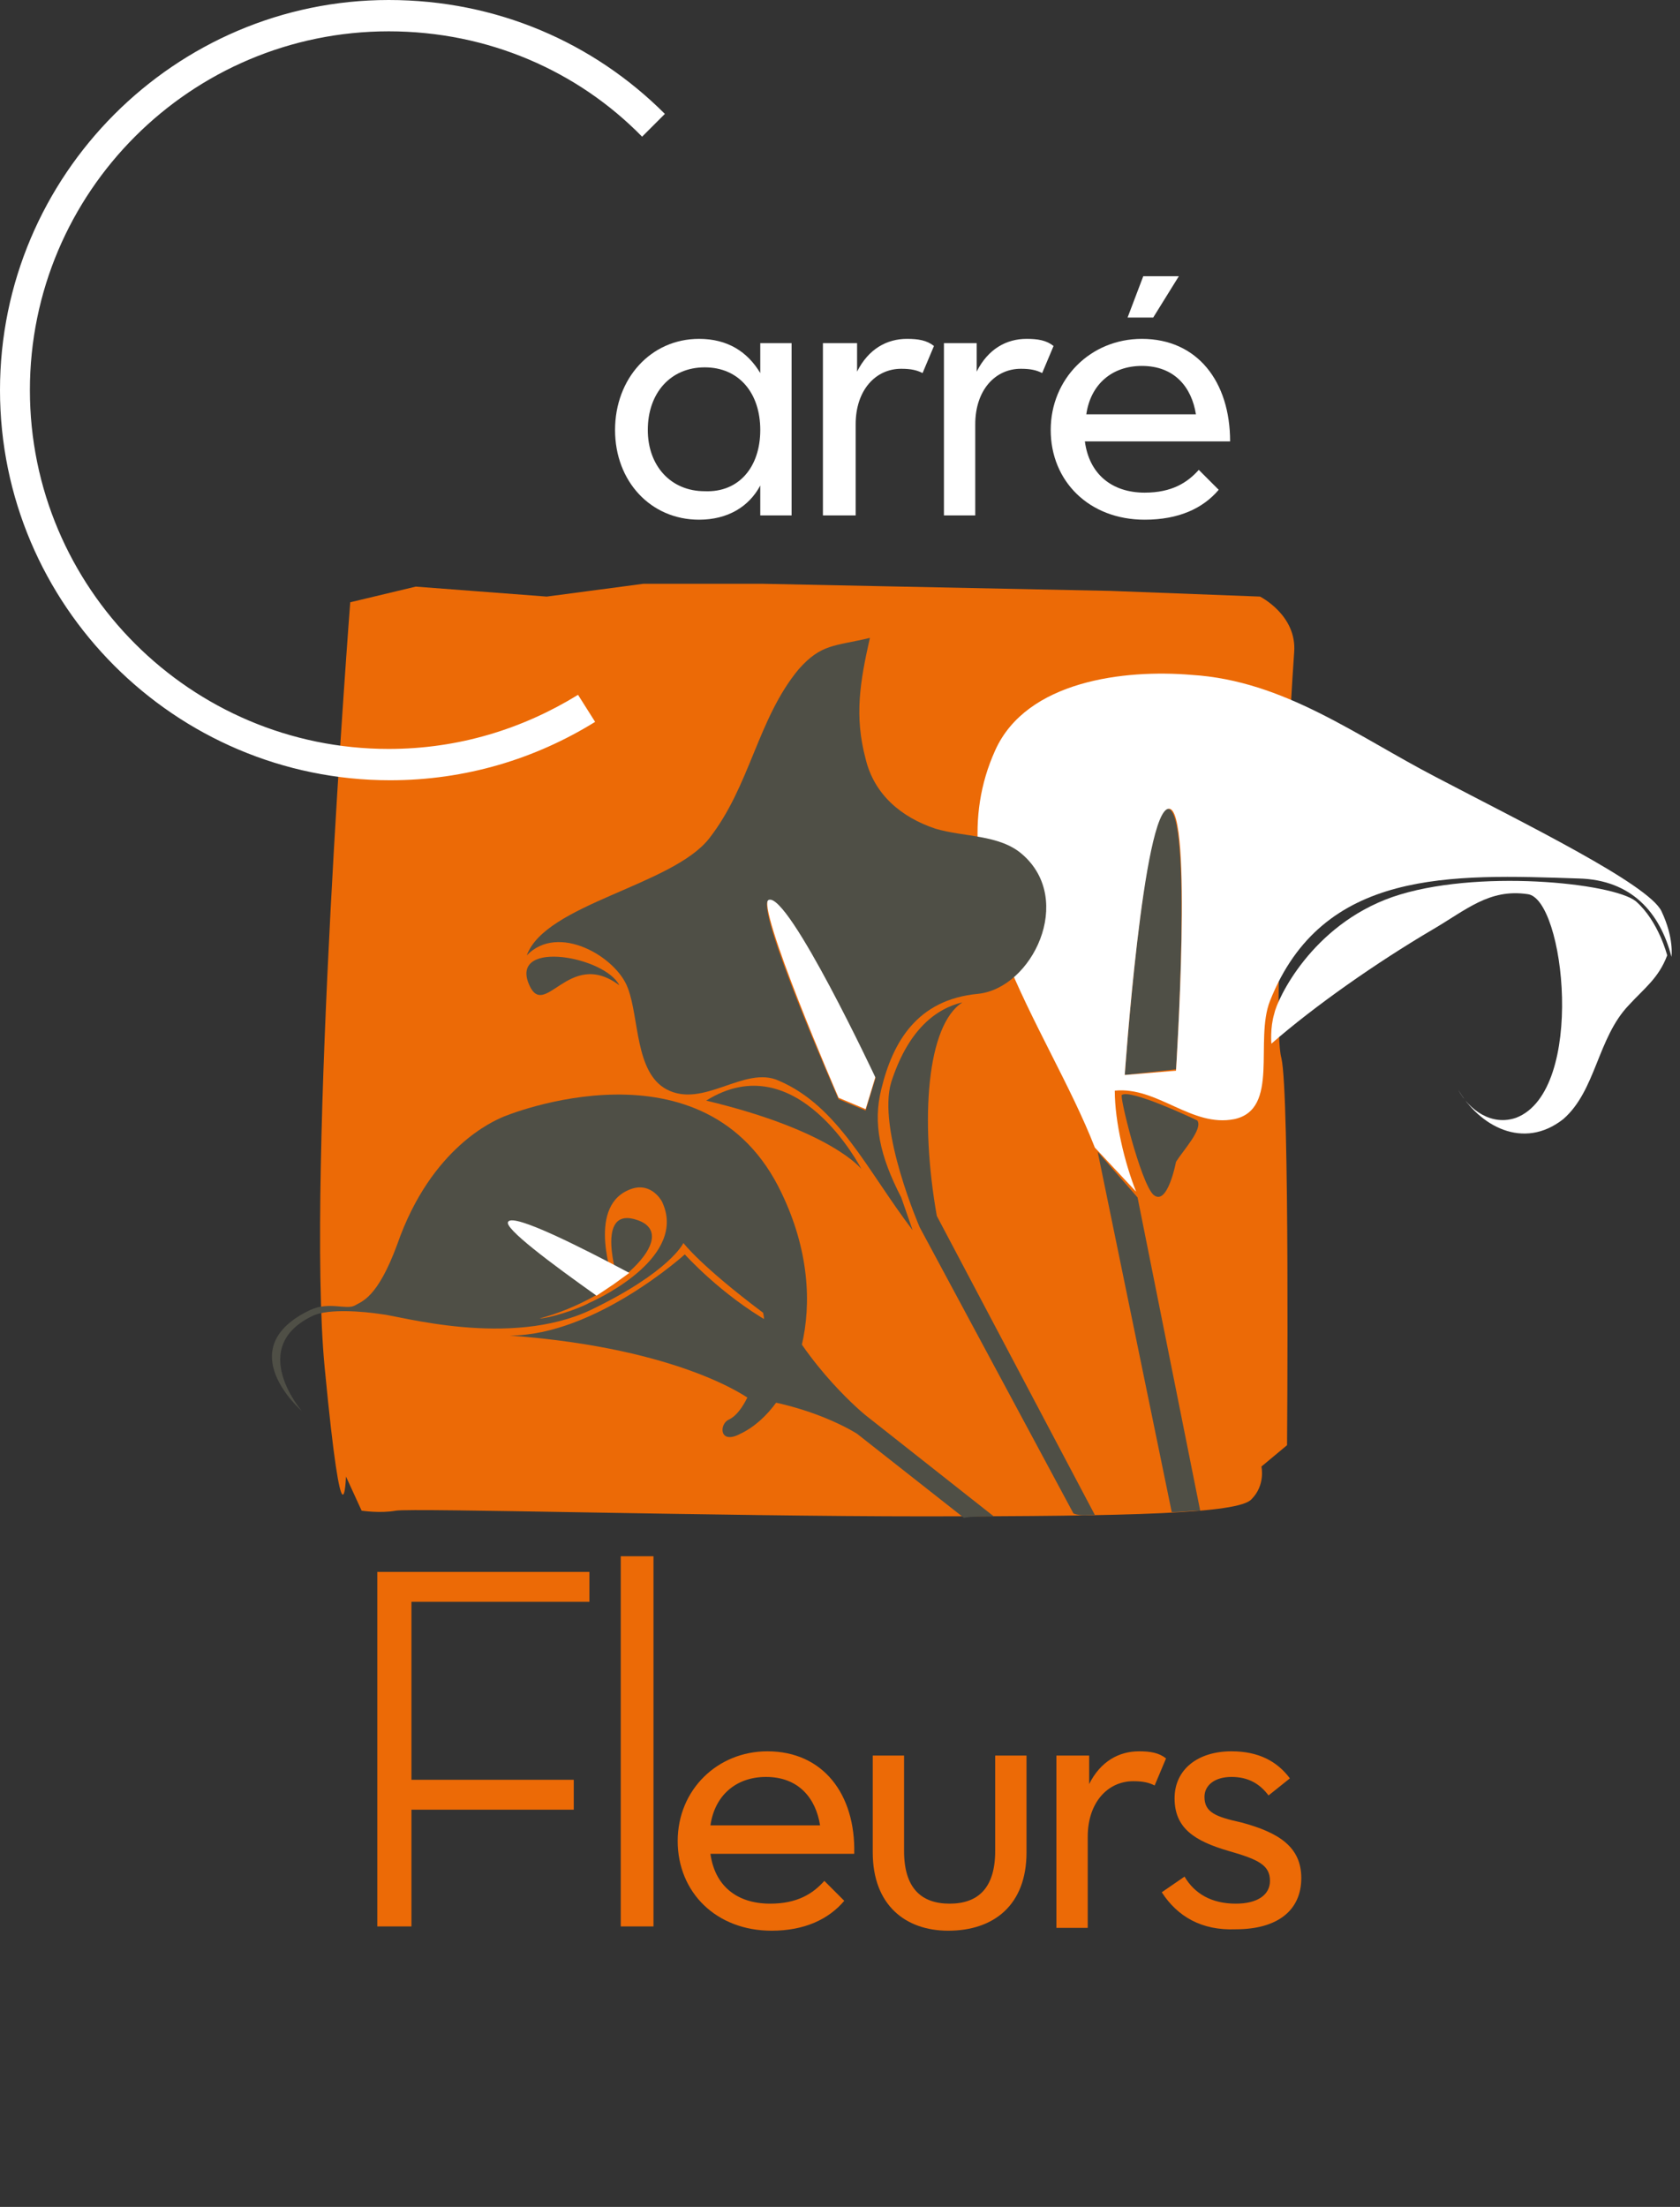 <?xml version="1.0" encoding="UTF-8" standalone="no"?>
<!DOCTYPE svg PUBLIC "-//W3C//DTD SVG 1.1//EN" "http://www.w3.org/Graphics/SVG/1.1/DTD/svg11.dtd">
<svg width="100%" height="100%" viewBox="0 0 118 155" version="1.1" xmlns="http://www.w3.org/2000/svg" xmlns:xlink="http://www.w3.org/1999/xlink" xml:space="preserve" xmlns:serif="http://www.serif.com/" style="fill-rule:evenodd;clip-rule:evenodd;stroke-linejoin:round;stroke-miterlimit:2;">
    <rect x="0" y="0" width="118" height="155" fill="#333333" stroke="none"/>
    <g>
        <path d="M88.5,41.9L78,41.5L53.5,41L45.2,41L38.4,41.9L29.2,41.2L24.6,42.3C24.6,42.3 21.5,82.4 22.8,96C24.1,109.6 24.3,103.7 24.3,103.7L25.4,106.1C25.4,106.1 26.7,106.3 27.8,106.1C28.9,105.9 50.6,106.5 65,106.5C79.5,106.5 87,106.3 87.9,105.3C88.9,104.3 88.6,103 88.6,103L90.4,101.5C90.4,101.5 90.6,76.8 90,74.3C89.3,71.9 90.7,48.5 90.9,45.8C91.1,43.2 88.5,41.9 88.5,41.9" style="fill:rgb(236,106,6);fill-rule:nonzero;"/>
        <path d="M26.5,110.4L41.4,110.4L41.4,112.5L28.9,112.5L28.9,125L40.3,125L40.3,127.1L28.9,127.1L28.9,135.3L26.5,135.3L26.5,110.4Z" style="fill:rgb(236,106,6);fill-rule:nonzero;"/>
        <rect x="43.6" y="109.3" width="2.3" height="26" style="fill:rgb(236,106,6);"/>
        <path d="M54.1,133.7C56,133.7 57.1,133 57.9,132.1L59.3,133.5C58.2,134.8 56.5,135.6 54.2,135.6C50.3,135.6 47.6,132.9 47.6,129.3C47.6,125.7 50.4,123 53.9,123C57.8,123 60.1,126 60,130.2L49.9,130.2C50.2,132.4 51.7,133.7 54.1,133.7M57.6,128.2C57.3,126.3 56.1,124.8 53.8,124.8C51.7,124.8 50.2,126.1 49.9,128.2L57.6,128.2Z" style="fill:rgb(236,106,6);fill-rule:nonzero;"/>
        <path d="M61.3,130.1L61.3,123.3L63.5,123.3L63.5,130C63.5,132.6 64.7,133.7 66.7,133.7C68.7,133.7 69.9,132.6 69.9,130L69.9,123.3L72.1,123.3L72.1,130.1C72.1,133.8 69.8,135.6 66.6,135.6C63.6,135.6 61.3,133.8 61.3,130.1" style="fill:rgb(236,106,6);fill-rule:nonzero;"/>
        <path d="M74.2,123.3L76.5,123.3L76.5,125.3C77.3,123.7 78.6,123 80,123C80.8,123 81.4,123.1 81.9,123.5L81.1,125.4C80.7,125.2 80.3,125.1 79.6,125.1C77.8,125.1 76.4,126.6 76.4,129L76.4,135.4L74.2,135.4L74.2,123.3Z" style="fill:rgb(236,106,6);fill-rule:nonzero;"/>
        <path d="M81.6,132.9L83.2,131.8C83.9,133 85.1,133.7 86.8,133.7C88.3,133.7 89.2,133.1 89.2,132.1C89.2,131 88.4,130.6 86.3,130C83.9,129.3 82.5,128.4 82.5,126.3C82.5,124.3 84.1,123 86.5,123C88.4,123 89.7,123.7 90.6,124.9L89.1,126.1C88.5,125.3 87.7,124.8 86.5,124.8C85.3,124.8 84.6,125.4 84.6,126.2C84.6,127.3 85.4,127.6 87.2,128C89.8,128.7 91.4,129.7 91.4,131.9C91.4,134.2 89.7,135.5 86.8,135.5C84.4,135.6 82.7,134.6 81.6,132.9" style="fill:rgb(236,106,6);fill-rule:nonzero;"/>
        <path d="M84.1,78.7C84.5,79.3 83.1,80.8 82.6,81.6C82.6,81.6 82,84.8 81,83.9C80.1,83 78.6,76.9 78.8,76.9C79.4,76.5 83.5,78.4 84.1,78.7" style="fill:rgb(79,79,70);fill-rule:nonzero;"/>
        <path d="M102.4,76.5C103.2,78 104.8,79.1 106.5,78.5C111.4,76.6 109.9,63.1 107.3,62.8C104.6,62.4 103,63.9 100.6,65.3C96.7,67.6 92.4,70.6 89.3,73.3C89.3,73.3 89.2,72.2 89.5,71.2C89.7,70.2 92.1,65 97.8,63C103.6,61 113.3,62 114.9,63.3C116.5,64.7 117.1,67.1 117.1,67.1C116.5,68.7 115.5,69.4 114.4,70.6C112.2,72.9 112.1,76.6 109.8,78.6C107,80.8 103.9,79.1 102.4,76.5" style="fill:white;fill-rule:nonzero;"/>
    </g>
    <g>
        <path d="M82,56.8C80.3,56.9 79,75.5 79,75.5L82.6,75.1C82.6,75.2 83.8,56.7 82,56.8" style="fill:rgb(79,79,70);fill-rule:nonzero;"/>
        <path d="M79.8,83.7C79,81.7 78.3,78.8 78.3,76.6C81.3,76.3 83.7,79.2 86.7,78.6C89.9,77.9 88.1,73.1 89.2,70.3C92.9,61 101.9,61.4 110.9,61.7C114.6,61.8 116.6,64.1 117.4,67.2C117.4,67.2 117.6,65.9 116.7,64C115.8,62.1 107,57.8 100.9,54.6C95.3,51.7 90.2,47.8 83.7,47.4C79,47 72.1,47.8 69.9,52.7C65.6,62.2 73.6,72.1 76.9,80.6L79.8,83.7ZM82.6,75.2L79,75.5C79,75.5 80.3,56.8 82.1,56.8C83.8,56.7 82.6,75.2 82.6,75.2" style="fill:white;fill-rule:nonzero;"/>
    </g>
    <g>
        <path d="M43.2,30.2C43.2,26.6 45.7,23.8 49.1,23.8C51.1,23.8 52.5,24.7 53.4,26.2L53.4,24.1L55.6,24.1L55.6,36.2L53.4,36.2L53.4,34.1C52.6,35.6 51.1,36.5 49.1,36.5C45.7,36.5 43.2,33.8 43.2,30.2M53.4,30.2C53.4,27.6 51.9,25.8 49.5,25.8C47.1,25.8 45.5,27.6 45.5,30.2C45.5,32.7 47.1,34.5 49.5,34.5C51.9,34.6 53.4,32.8 53.4,30.2" style="fill:white;fill-rule:nonzero;"/>
        <path d="M57.8,24.1L60.2,24.1L60.2,26.1C61,24.5 62.3,23.8 63.7,23.8C64.5,23.8 65.1,23.9 65.6,24.3L64.8,26.2C64.4,26 64,25.9 63.3,25.9C61.5,25.9 60.1,27.4 60.1,29.8L60.1,36.2L57.8,36.2L57.8,24.1Z" style="fill:white;fill-rule:nonzero;"/>
        <path d="M66.3,24.1L68.6,24.1L68.6,26.1C69.4,24.5 70.7,23.8 72.1,23.8C72.9,23.8 73.5,23.9 74,24.3L73.2,26.2C72.8,26 72.4,25.9 71.7,25.9C69.9,25.9 68.5,27.4 68.5,29.8L68.5,36.2L66.3,36.2L66.3,24.1Z" style="fill:white;fill-rule:nonzero;"/>
        <path d="M80.4,34.6C82.3,34.6 83.4,33.9 84.2,33L85.6,34.4C84.5,35.7 82.8,36.5 80.4,36.5C76.5,36.5 73.8,33.8 73.8,30.2C73.8,26.6 76.6,23.8 80.2,23.8C84.1,23.8 86.4,26.8 86.4,31L76.2,31C76.5,33.3 78.1,34.6 80.4,34.6M84,29.1C83.7,27.2 82.5,25.7 80.2,25.7C78.1,25.7 76.6,27 76.3,29.1L84,29.1ZM80.3,19.4L82.8,19.4L81,22.3L79.2,22.3L80.3,19.4Z" style="fill:white;fill-rule:nonzero;"/>
        <path d="M40.6,48.8C36.7,51.2 32.2,52.6 27.3,52.6C13.4,52.6 2.1,41.3 2.1,27.4C2.1,13.5 13.4,2.2 27.3,2.2C34.3,2.2 40.6,5 45.1,9.6L46.7,8C41.7,3 34.9,0 27.3,0C12.3,0 0,12.3 0,27.4C0,42.5 12.3,54.8 27.4,54.8C32.7,54.8 37.6,53.3 41.8,50.7L40.6,48.8Z" style="fill:white;fill-rule:nonzero;"/>
        <path d="M37.1,69C38.2,71.9 39.9,66.5 43.5,69.2C42.5,67.2 36,66 37.1,69" style="fill:rgb(79,79,70);fill-rule:nonzero;"/>
        <path d="M49.6,77.3C56,73.3 60.5,82.1 60.5,82.1C60.5,82.1 58.4,79.4 49.6,77.3" style="fill:rgb(79,79,70);fill-rule:nonzero;"/>
        <path d="M61.5,75.6C61.5,75.6 55.4,62.6 54,63.1C53,63.5 58.9,77.1 58.9,77.1L60.8,77.9L61.5,75.6Z" style="fill:white;fill-rule:nonzero;"/>
        <path d="M71.8,60C70.2,58.6 67.7,58.8 65.7,58.2C63.3,57.4 61.4,55.8 60.8,53.3C60,50.3 60.4,47.9 61.1,44.8C58.6,45.4 57.7,45.2 56.1,47C53.2,50.5 52.7,55.2 49.8,58.9C47.2,62.2 38.3,63.5 37,67.1C39.2,64.8 43.3,67.2 44.1,69.4C44.9,71.5 44.6,75.3 46.8,76.5C49.4,77.9 52.3,74.8 54.7,75.9C58.9,77.7 60.9,82.2 64.1,86.4L63.3,84.1C61.8,81.2 61.3,78.9 61.9,76.5C62.7,73.2 64.4,70.2 68.7,69.8C72.5,69.4 75.5,63.2 71.8,60M60.8,78L58.9,77.2C58.9,77.2 52.9,63.6 54,63.2C55.4,62.7 61.5,75.7 61.5,75.7L60.8,78Z" style="fill:rgb(79,79,70);fill-rule:nonzero;"/>
        <path d="M69.8,106.5L60.8,99.4C60.8,99.4 56.7,96.1 54.4,91.1L53.4,98.3C57.6,99 60.2,100.7 60.2,100.7L67.7,106.6C68.3,106.5 69,106.5 69.8,106.5" style="fill:rgb(79,79,70);fill-rule:nonzero;"/>
        <path d="M76.9,106.4L65.8,85.4C64.6,78.6 65.1,72 67.6,70.4C65.5,70.9 63.7,72.6 62.6,76C61.6,79.3 64.6,86.2 64.6,86.2L75.4,106.3C75.9,106.5 76.4,106.4 76.9,106.4" style="fill:rgb(79,79,70);fill-rule:nonzero;"/>
        <path d="M21.2,99.1C21.2,99.1 17.3,94.6 22,92.4C23.1,91.9 25.5,92.1 26.8,92.3C28,92.4 35.8,94.7 41.5,92C47.1,89.3 48,87.3 48,87.3C48,87.3 49.2,88.9 53.6,92.2C54,93.9 52.9,98.9 51.2,99.7C50.5,100 50.5,101.5 52,100.7C55.8,98.9 58.7,91.7 54.9,83.8C49.6,72.6 35.6,78.3 35.2,78.5C34.8,78.7 30.3,80.5 27.9,87.4C26.5,91.2 25.4,91.4 24.9,91.7C24.3,92 23.1,91.4 21.8,92C16.1,94.7 21.2,99.1 21.2,99.1M37.9,92.6C43.2,91.2 47.9,86.8 44.8,85.7C41.7,84.6 43.4,89.9 43.4,89.9L43.1,90C43.1,90 41.2,84.9 44.1,83.6C45.6,82.9 46.4,84.2 46.5,84.4C48.3,88.2 42.3,91.1 41.4,91.5C40.5,92 38.5,92.6 37.9,92.6" style="fill:rgb(79,79,70);fill-rule:nonzero;"/>
        <path d="M52.7,98.3C52.7,98.3 48,94.7 35.8,93.8C41.8,93.8 48.1,88.1 48.1,88.1C48.1,88.1 50.6,90.9 54.1,92.9C53.9,94.8 52.7,98.3 52.7,98.3" style="fill:rgb(79,79,70);fill-rule:nonzero;"/>
        <path d="M43.1,90.2L41.9,91C38.8,88.8 35.3,86.2 35.7,85.8C36.1,85.2 41,87.7 44.2,89.4L43.1,90.2Z" style="fill:white;fill-rule:nonzero;"/>
        <path d="M79.9,84.1L77.1,80.9L82.3,106.2C83,106.2 83.7,106.1 84.3,106.1L79.9,84.1Z" style="fill:rgb(79,79,70);fill-rule:nonzero;"/>
    </g>
</svg>

